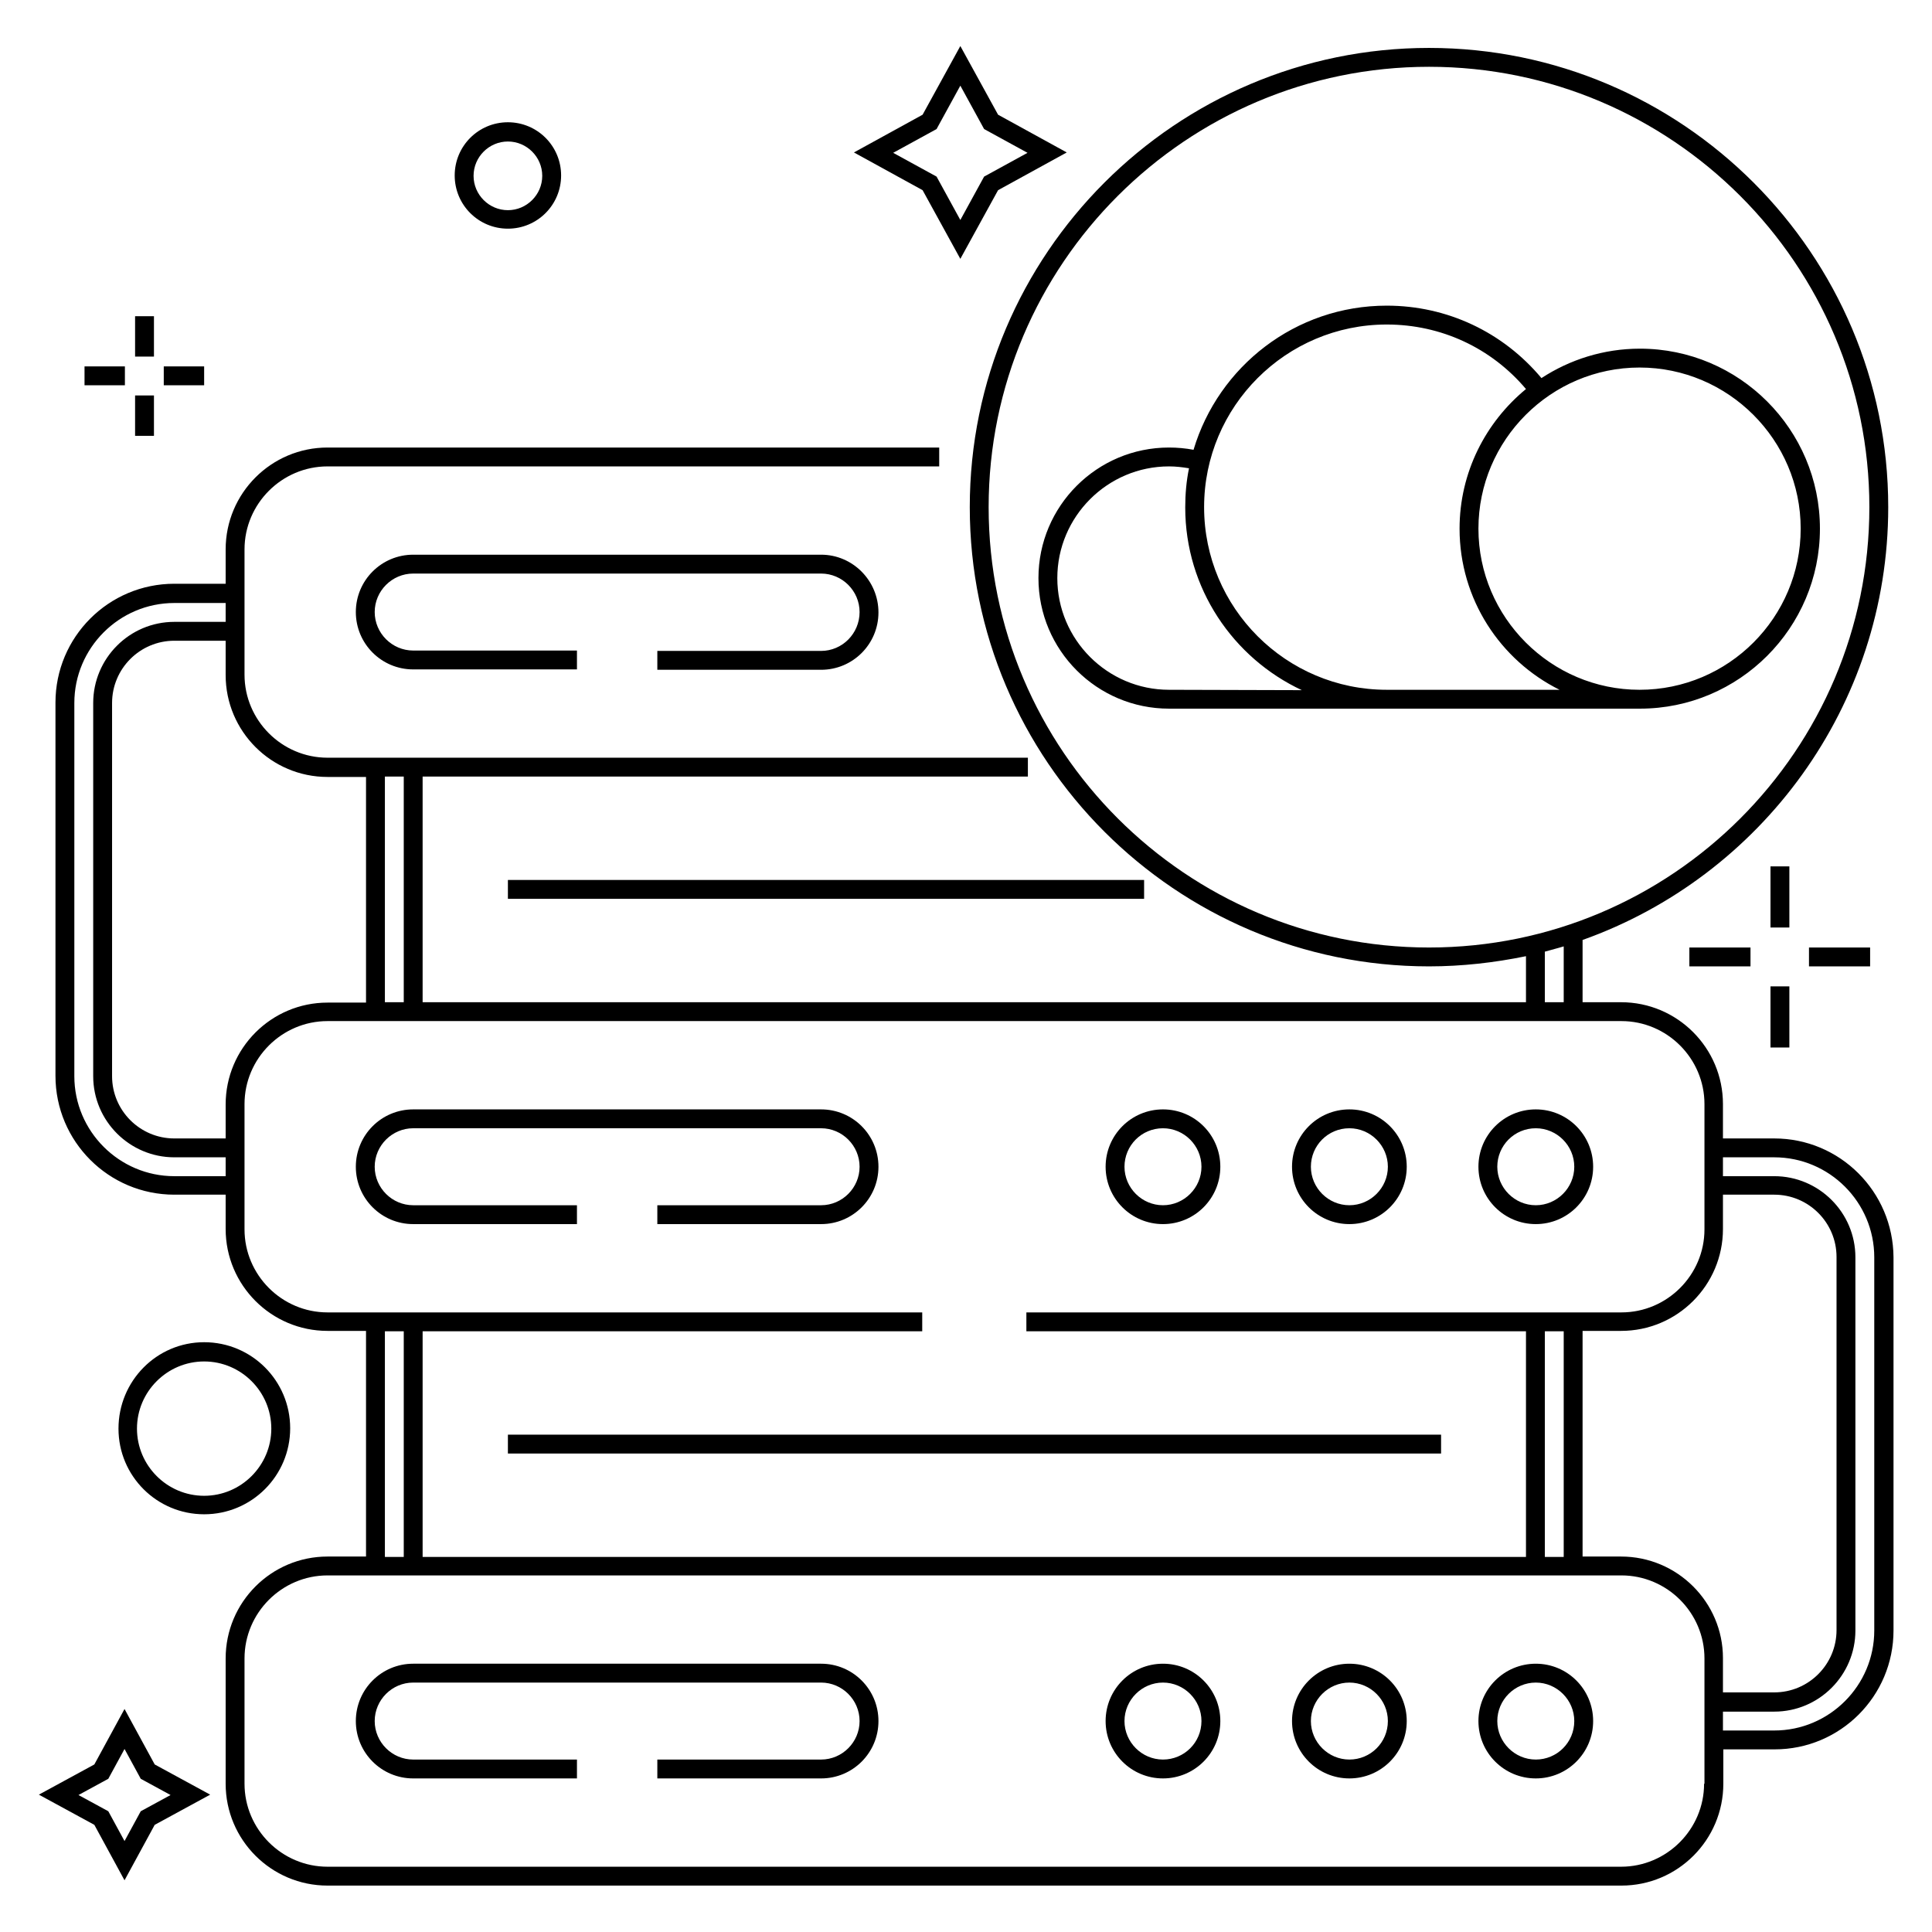 <svg id="Layer_1" enable-background="new 0 0 512 512" height="512" viewBox="0 0 512 512" width="512" xmlns="http://www.w3.org/2000/svg"><g><path d="m217.6 172.5h-43.4v5h43.4c8.4 0 15.2-6.8 15.2-15.2s-6.8-15.3-15.2-15.3h-108.1c-8.4 0-15.2 6.8-15.2 15.2s6.8 15.2 15.2 15.2h43.4v-5h-43.4c-5.6 0-10.2-4.6-10.2-10.2s4.6-10.2 10.2-10.2h108.1c5.6 0 10.2 4.6 10.2 10.2 0 5.7-4.6 10.3-10.2 10.3z"/><path d="m217.6 294h-108.1c-8.4 0-15.2 6.8-15.2 15.2s6.8 15.2 15.2 15.2h43.4v-5h-43.4c-5.6 0-10.2-4.6-10.2-10.2s4.6-10.2 10.2-10.2h108.1c5.6 0 10.2 4.6 10.2 10.2s-4.6 10.2-10.2 10.2h-43.4v5h43.4c8.4 0 15.2-6.8 15.2-15.2s-6.8-15.2-15.2-15.2z"/><path d="m308.2 324.4c8.4 0 15.2-6.8 15.2-15.2s-6.8-15.2-15.2-15.2-15.2 6.8-15.2 15.2 6.8 15.2 15.2 15.2zm0-25.4c5.6 0 10.2 4.6 10.2 10.2s-4.6 10.2-10.2 10.2-10.2-4.6-10.2-10.2 4.5-10.2 10.2-10.2z"/><path d="m357.6 324.4c8.4 0 15.2-6.8 15.2-15.2s-6.8-15.2-15.2-15.2-15.2 6.8-15.2 15.2 6.8 15.2 15.2 15.2zm0-25.4c5.6 0 10.2 4.6 10.2 10.2s-4.6 10.2-10.2 10.2-10.2-4.6-10.2-10.2 4.5-10.2 10.2-10.2z"/><path d="m407 324.4c8.4 0 15.2-6.8 15.2-15.2s-6.8-15.2-15.2-15.2-15.2 6.8-15.2 15.2 6.8 15.2 15.2 15.2zm0-25.4c5.6 0 10.2 4.6 10.2 10.2s-4.6 10.2-10.2 10.2-10.2-4.6-10.2-10.2 4.5-10.2 10.2-10.2z"/><path d="m217.6 440.9h-108.1c-8.4 0-15.2 6.8-15.2 15.2s6.8 15.2 15.2 15.2h43.4v-5h-43.4c-5.6 0-10.2-4.6-10.2-10.2s4.6-10.2 10.2-10.2h108.1c5.6 0 10.2 4.6 10.2 10.2s-4.6 10.2-10.2 10.2h-43.4v5h43.4c8.4 0 15.2-6.8 15.2-15.2s-6.8-15.2-15.2-15.2z"/><path d="m308.2 440.9c-8.4 0-15.2 6.8-15.2 15.2s6.8 15.2 15.2 15.2 15.2-6.8 15.2-15.2-6.8-15.2-15.2-15.2zm0 25.4c-5.6 0-10.2-4.6-10.2-10.2s4.6-10.2 10.2-10.2 10.2 4.6 10.2 10.2c0 5.7-4.6 10.2-10.2 10.2z"/><path d="m357.6 440.9c-8.4 0-15.2 6.8-15.2 15.2s6.8 15.2 15.2 15.2 15.2-6.8 15.2-15.2-6.8-15.2-15.2-15.2zm0 25.4c-5.6 0-10.2-4.6-10.2-10.2s4.6-10.2 10.2-10.2 10.2 4.6 10.2 10.2c0 5.7-4.6 10.2-10.2 10.2z"/><path d="m407 440.9c-8.4 0-15.2 6.8-15.2 15.2s6.8 15.2 15.2 15.2 15.2-6.8 15.2-15.2-6.8-15.2-15.2-15.2zm0 25.4c-5.6 0-10.2-4.6-10.2-10.2s4.6-10.2 10.2-10.2 10.2 4.6 10.2 10.2c0 5.7-4.6 10.2-10.2 10.2z"/><path d="m470.2 301.7h-13.6v-9.1c0-14.9-12.1-27-27-27h-10.2v-16.5c47.2-16.8 81-61.9 81-114.7 0-67.1-54.6-121.7-121.7-121.7s-121.7 54.6-121.7 121.7 54.6 121.7 121.7 121.7c8.8 0 17.4-1 25.7-2.7v12.2h-292.4v-59.8h160.4v-5h-185.6c-12.1 0-22-9.9-22-22v-33.2c0-12.1 9.9-22 22-22h162.1v-5h-162.1c-14.9 0-27 12.1-27 27v9.1h-13.6c-17.4 0-31.5 14.1-31.5 31.5v98.9c0 17.4 14.1 31.5 31.5 31.5h13.6v9.1c0 14.9 12.1 27 27 27h10.2v59.8h-10.2c-14.9 0-27 12.1-27 27v33.2c0 14.9 12.1 27 27 27h342.9c14.9 0 27-12.1 27-27v-9.1h13.6c17.4 0 31.5-14.1 31.5-31.5v-98.9c-.1-17.4-14.2-31.5-31.6-31.5zm-91.5-50.6c-64.3 0-116.7-52.3-116.7-116.7s52.4-116.7 116.7-116.7 116.7 52.3 116.7 116.7-52.3 116.7-116.7 116.7zm35.7-.3v14.8h-5v-13.4c1.7-.5 3.4-.9 5-1.4zm-312.4-45h5v59.8h-5zm-42.2 105.9h-13.6c-14.6 0-26.5-11.9-26.5-26.5v-98.9c0-14.6 11.9-26.5 26.5-26.5h13.6v5h-13.6c-11.9 0-21.5 9.7-21.5 21.5v98.9c0 11.9 9.7 21.5 21.5 21.5h13.6zm0-10h-13.6c-9.1 0-16.5-7.4-16.5-16.5v-98.9c0-9.1 7.4-16.5 16.5-16.5h13.6v9.1c0 14.9 12.1 27 27 27h10.2v59.8h-10.2c-14.9 0-27 12.1-27 27zm27 46.1c-12.1 0-22-9.9-22-22v-33.2c0-12.1 9.9-22 22-22h342.9c12.1 0 22 9.9 22 22v33.2c0 12.1-9.9 22-22 22h-157.7v5h132.4v59.8h-292.4v-59.8h132.4v-5zm327.6 5v59.8h-5v-59.8zm-307.4 0v59.8h-5v-59.8zm344.6 119.9c0 12.1-9.9 22-22 22h-342.8c-12.1 0-22-9.9-22-22v-33.2c0-12.1 9.9-22 22-22h342.9c12.1 0 22 9.9 22 22v33.2zm-22-60.2h-10.2v-59.8h10.2c14.9 0 27-12.1 27-27v-9.1h13.6c9.1 0 16.5 7.4 16.5 16.5v98.9c0 9.1-7.4 16.5-16.5 16.5h-13.6v-9.1c0-14.8-12.1-26.9-27-26.9zm67.1 19.6c0 14.6-11.9 26.5-26.5 26.5h-13.6v-5h13.6c11.9 0 21.5-9.7 21.5-21.5v-98.9c0-11.9-9.7-21.5-21.5-21.5h-13.6v-5h13.6c14.6 0 26.5 11.9 26.5 26.5z"/><path d="m134.6 380.2h247.3v5h-247.3z"/><path d="m134.6 233.2h168.6v5h-168.6z"/><path d="m482.3 140.1c0-26.3-21.4-47.7-47.7-47.7-9.6 0-18.6 2.9-26.1 7.8-10.2-12.2-25-19.2-41-19.2-24.2 0-44.6 16.1-51.2 38.2-2.1-.4-4.3-.6-6.5-.6-19.1 0-34.6 15.5-34.6 34.6s15.5 34.6 34.6 34.6h124.8c26.3 0 47.7-21.4 47.7-47.7zm-172.5 42.7c-16.3 0-29.6-13.3-29.6-29.6s13.3-29.6 29.6-29.6c1.8 0 3.5.2 5.3.5-.7 3.4-1 6.8-1 10.4 0 21.4 12.7 39.9 30.9 48.4zm57.7 0c-26.7 0-48.4-21.7-48.4-48.4s21.7-48.4 48.4-48.4c14.4 0 27.7 6.2 36.9 17.1-10.7 8.8-17.6 22.1-17.6 37 0 18.7 10.8 34.9 26.5 42.7zm67 0c-23.5 0-42.7-19.2-42.7-42.7s19.2-42.7 42.7-42.7 42.7 19.2 42.7 42.7-19.1 42.7-42.7 42.7z"/><path d="m54.1 401.3c12.6 0 22.8-10.2 22.8-22.8s-10.2-22.8-22.8-22.8-22.7 10.3-22.7 22.9 10.2 22.7 22.7 22.7zm0-40.5c9.8 0 17.8 8 17.8 17.8s-8 17.8-17.8 17.8-17.8-8-17.8-17.8 8-17.8 17.8-17.8z"/><path d="m33 452.9-8 14.7-14.7 8 14.7 8 8 14.7 8-14.7 14.7-8-14.7-8zm4.3 27.1-4.3 7.9-4.3-7.9-7.9-4.3 7.9-4.3 4.3-7.9 4.3 7.9 7.9 4.3z"/><path d="m134.6 60.6c7.8 0 14.1-6.3 14.1-14.1s-6.3-14.1-14.1-14.1-14.1 6.3-14.1 14.1 6.3 14.1 14.1 14.1zm0-23.1c5 0 9.1 4.1 9.1 9.1s-4.1 9.1-9.1 9.1-9.1-4.1-9.1-9.1 4.1-9.1 9.1-9.1z"/><path d="m254.5 68.6 10-18.2 18.2-10-18.2-10-10-18.2-10 18.2-18.2 10 18.2 10zm-6.3-34.4 6.3-11.5 6.3 11.5 11.5 6.3-11.5 6.3-6.3 11.5-6.3-11.5-11.5-6.3z"/><path d="m469.2 229.6h5v16.2h-5z"/><path d="m469.2 261.4h5v16.2h-5z"/><path d="m447.7 251.1h16.2v5h-16.2z"/><path d="m479.4 251.1h16.2v5h-16.2z"/><path d="m35.8 83.8h5v10.7h-5z"/><path d="m35.8 104.8h5v10.7h-5z"/><path d="m22.4 97.1h10.7v5h-10.7z"/><path d="m43.4 97.1h10.7v5h-10.7z"/></g></svg>